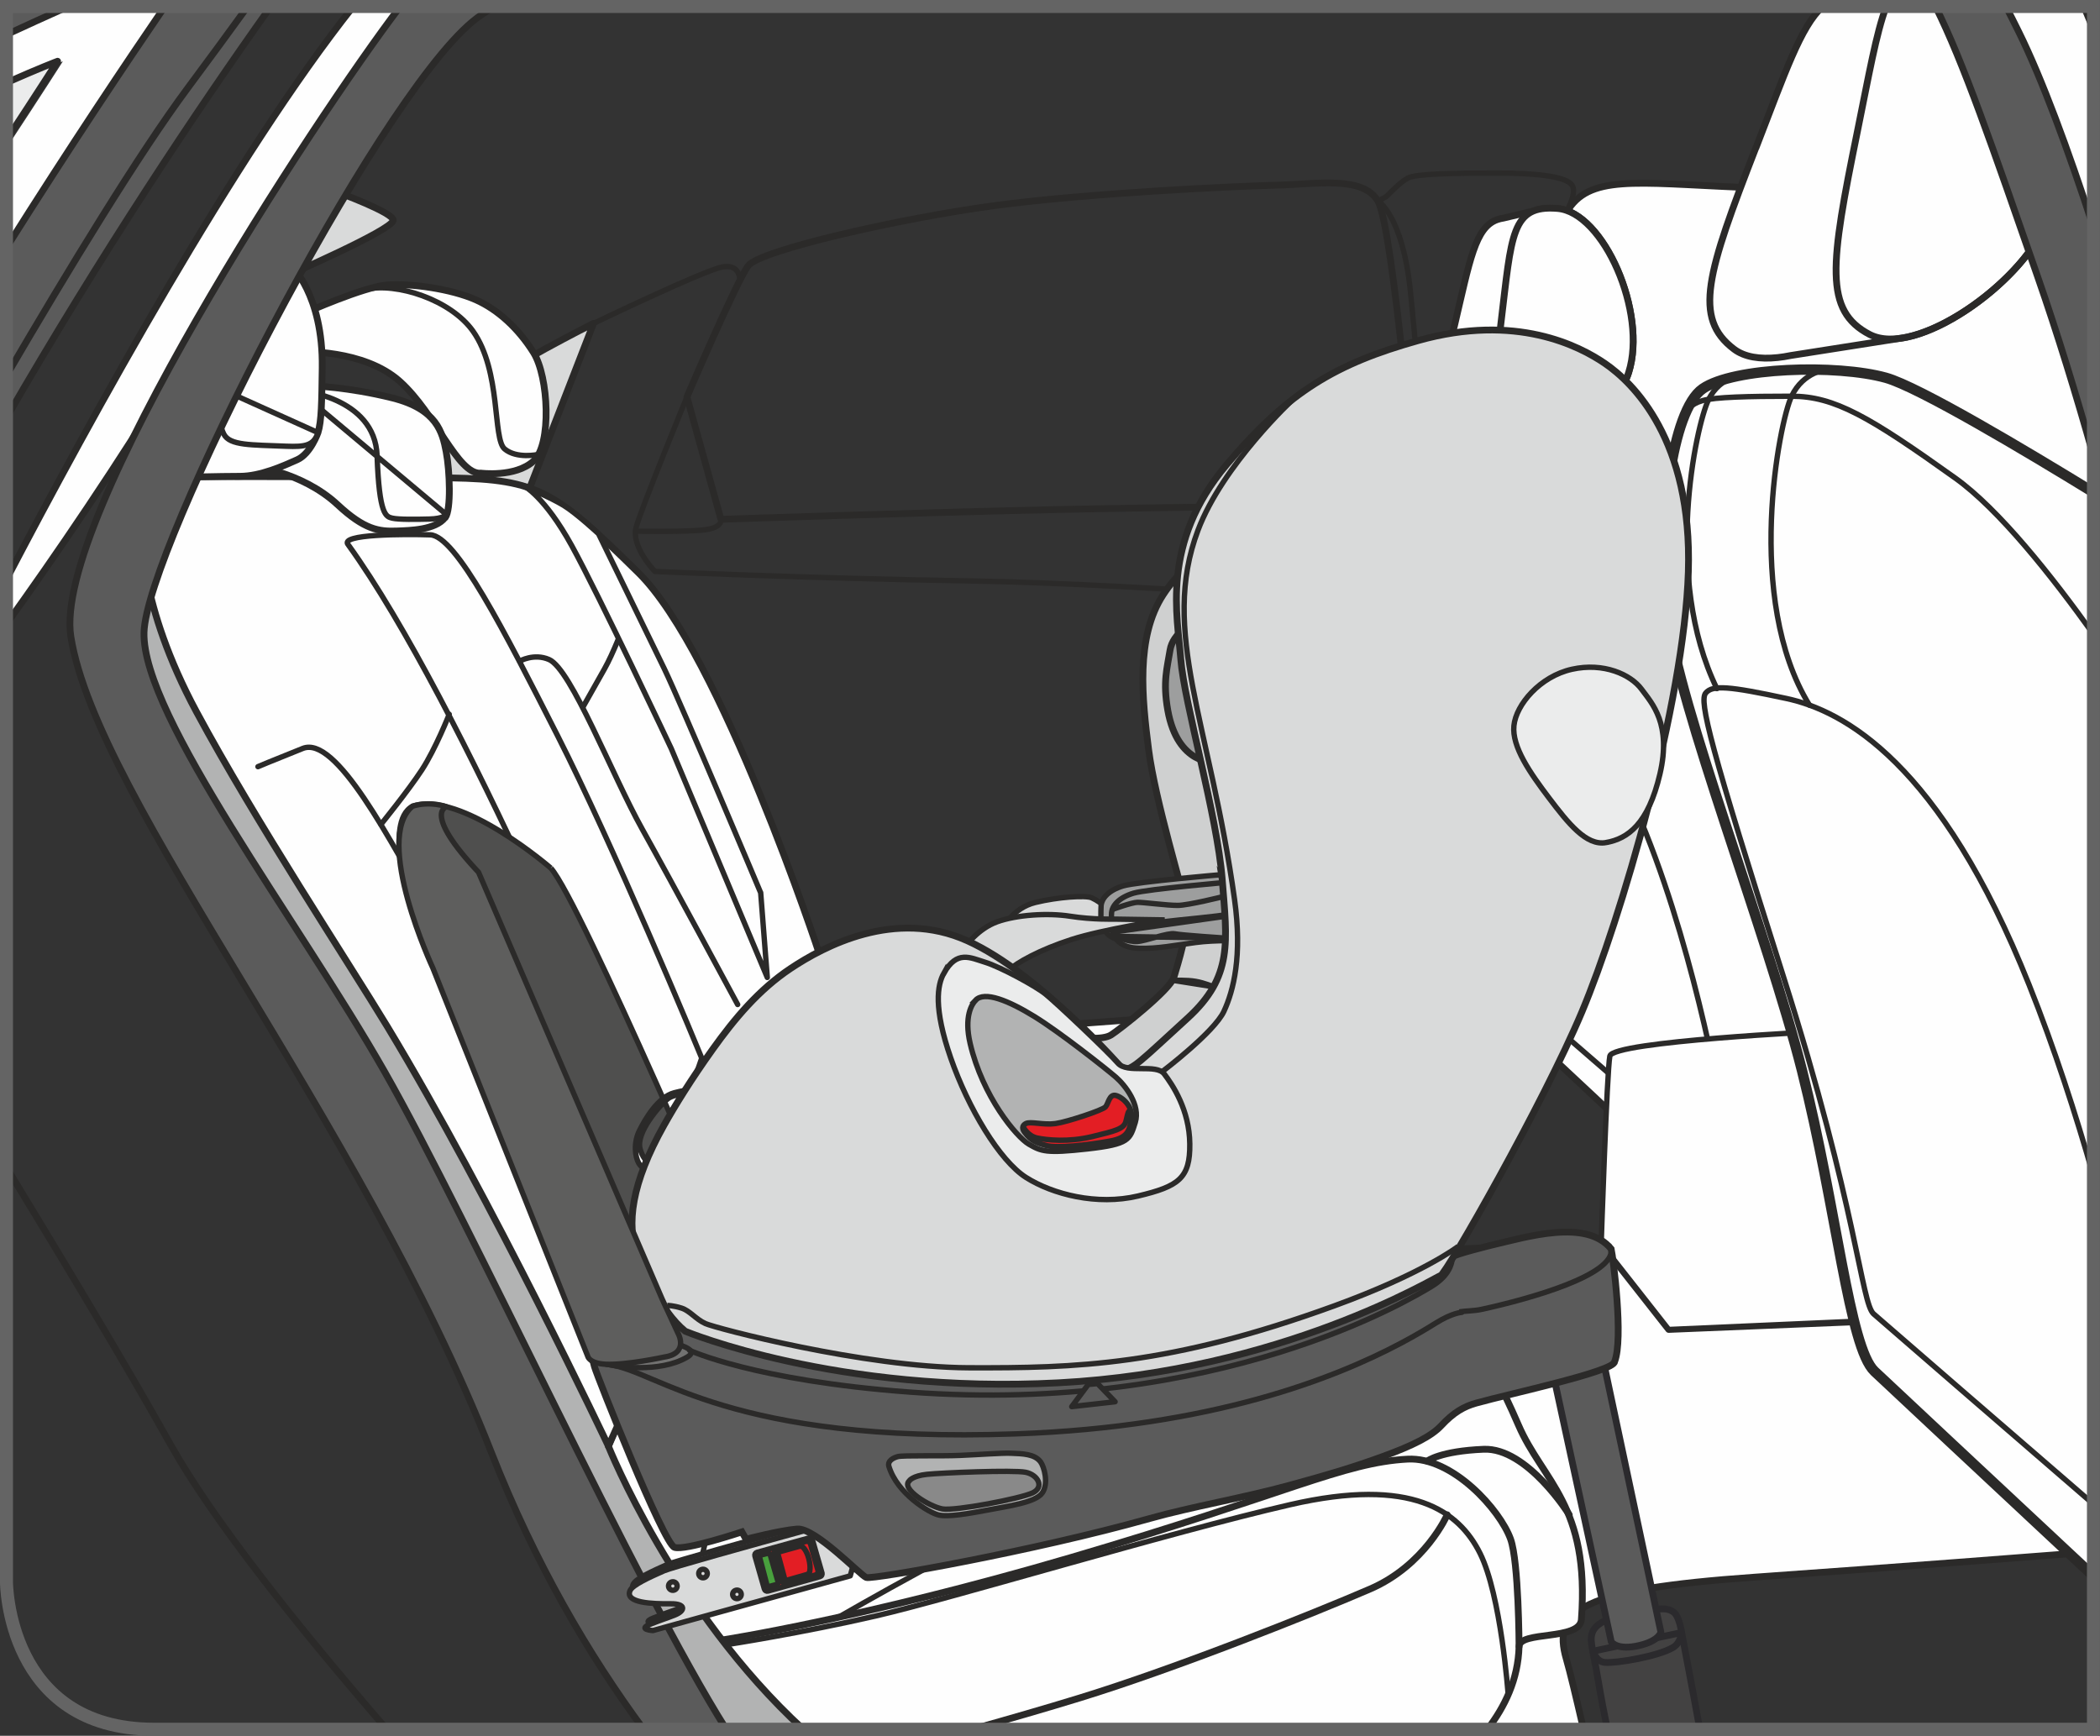 <?xml version="1.0" encoding="UTF-8"?>
<!DOCTYPE svg PUBLIC "-//W3C//DTD SVG 1.1//EN" "http://www.w3.org/Graphics/SVG/1.1/DTD/svg11.dtd">
<!-- Creator: CorelDRAW 2017 -->
<svg xmlns="http://www.w3.org/2000/svg" xml:space="preserve" width="29.723mm" height="24.572mm" version="1.1" style="shape-rendering:geometricPrecision; text-rendering:geometricPrecision; image-rendering:optimizeQuality; fill-rule:evenodd; clip-rule:evenodd"
viewBox="0 0 327.5 270.74"
 xmlns:xlink="http://www.w3.org/1999/xlink">
 <rect x="0" y="0" width="327.5" height="270.74" fill="#333333" stroke="none"/>
 <defs>
  <style type="text/css">
   <![CDATA[
    .str8 {stroke:#646464;stroke-width:2.03;stroke-miterlimit:4}
    .str5 {stroke:#2B2A29;stroke-width:1.06;stroke-miterlimit:4}
    .str3 {stroke:#2B2A29;stroke-width:0.84;stroke-miterlimit:4}
    .str6 {stroke:#2B2A29;stroke-width:1.06;stroke-linecap:round;stroke-miterlimit:4}
    .str7 {stroke:#2B2A29;stroke-width:0.84;stroke-linecap:round;stroke-miterlimit:4}
    .str2 {stroke:#2B2A29;stroke-width:1.62;stroke-linecap:round;stroke-linejoin:round;stroke-miterlimit:4}
    .str0 {stroke:#2B2A29;stroke-width:1.06;stroke-linecap:round;stroke-linejoin:round;stroke-miterlimit:4}
    .str4 {stroke:#2B2A2D;stroke-width:1.06;stroke-linecap:round;stroke-linejoin:round;stroke-miterlimit:4}
    .str1 {stroke:#2B2A29;stroke-width:0.84;stroke-linecap:round;stroke-linejoin:round;stroke-miterlimit:4}
    .fil1 {fill:none;fill-rule:nonzero}
    .fil0 {fill:#FEFEFE;fill-rule:nonzero}
    .fil5 {fill:#EBECEC;fill-rule:nonzero}
    .fil2 {fill:#D9DADA;fill-rule:nonzero}
    .fil12 {fill:#CFD0D0;fill-rule:nonzero}
    .fil3 {fill:#B2B3B3;fill-rule:nonzero}
    .fil13 {fill:#9D9E9E;fill-rule:nonzero}
    .fil11 {fill:#898989;fill-rule:nonzero}
    .fil10 {fill:#727271;fill-rule:nonzero}
    .fil16 {fill:#5E5E5D;fill-rule:nonzero}
    .fil4 {fill:#5B5B5B;fill-rule:nonzero}
    .fil6 {fill:#4F4F4E;fill-rule:nonzero}
    .fil7 {fill:#434242;fill-rule:nonzero}
    .fil8 {fill:#E31E24;fill-rule:nonzero}
    .fil14 {fill:#CCC3C0;fill-rule:nonzero}
    .fil15 {fill:#B37CB3;fill-rule:nonzero}
    .fil9 {fill:#48A03D;fill-rule:nonzero}
   ]]>
  </style>
 </defs>
 <g id="Слой_x0020_1">
  <path class="fil0" d="M317.7 31.16c0,0 -32.52,-1.47 -42.84,-1.82 -18.03,-0.61 -25.91,-2.27 -29.85,2.73 -3.06,3.88 -7.73,45.3 0.91,45.3 25.19,0 65.62,0.49 80.56,0.68l0 -18.61 -8.78 -28.28z"/>
  <path class="fil1 str0" d="M317.7 31.16c0,0 -32.52,-1.47 -42.84,-1.82 -18.03,-0.61 -25.91,-2.27 -29.85,2.73 -3.06,3.88 -7.73,45.3 0.91,45.3 25.19,0 65.62,0.49 80.56,0.68m0 -18.61l-8.78 -28.28"/>
  <path class="fil1 str0" d="M220.92 78.73c0,0 -3.63,-43.49 -6.06,-47.42 -2.43,-3.94 -9.55,-2.58 -15.76,-2.43 -6.21,0.15 -29.24,1.21 -43.94,3.18 -14.7,1.97 -36.67,6.97 -38.48,9.39 -1.82,2.43 -9.55,20.46 -9.55,20.46l5.3 19.09c0,0 31.06,-1.06 52.27,-1.52 21.21,-0.46 56.21,-0.76 56.21,-0.76"/>
  <path class="fil2" d="M82.18 77.21l10.39 -26.77c0,0 -14.25,7.16 -17.64,10.31 -3.39,3.15 -16.85,16.38 -16.85,16.38l24.09 0.08z"/>
  <path class="fil1 str0" d="M82.18 77.21l10.39 -26.77c0,0 -14.25,7.16 -17.64,10.31 -3.39,3.15 -16.85,16.38 -16.85,16.38l24.09 0.08"/>
  <path class="fil2" d="M61.32 34.38c0.23,-1.16 -8.89,-4.49 -8.89,-4.49l-7.95 13.23c0,0 16.53,-7.16 16.85,-8.74z"/>
  <path class="fil1 str0" d="M61.32 34.38c0.23,-1.16 -8.89,-4.49 -8.89,-4.49l-7.95 13.23c0,0 16.53,-7.16 16.85,-8.74"/>
  <path class="fil1 str1" d="M244.03 33.49c0,0 2.01,-3.25 1.15,-4.59 -0.86,-1.34 -5.26,-1.91 -11.75,-1.91 -6.5,0 -12.61,0.1 -13.85,0.77 -1.24,0.67 -2.87,2.39 -3.25,2.77 -0.38,0.38 -1.46,0.78 -1.46,0.78 0,0 3.85,2.18 5.09,14.13 1.24,11.94 3.73,43.38 3.73,43.38"/>
  <path class="fil1 str0" d="M226.42 104.89c0,0 6.81,30.65 7.66,46.4 0.85,15.75 -15.32,16.82 -18.94,16.82l-12.35 0"/>
  <path class="fil1 str1" d="M225.15 94.88c0,0 -47.03,-3.83 -73.43,-4.26 -26.39,-0.43 -49.59,-1.49 -49.59,-1.49 0,0 -3.76,-3.86 -2.92,-6.9 0.84,-3.04 7.92,-20.33 7.92,-20.33"/>
  <path class="fil1 str1" d="M112.44 81c0,0 0.33,1.24 -2.41,1.62 -2.74,0.38 -10.89,0.23 -10.89,0.23"/>
  <path class="fil1 str1" d="M115.38 43.85c0,0 0.2,-2.78 -2.78,-2.2 -2.97,0.58 -20.03,8.79 -20.03,8.79"/>
  <path class="fil0" d="M227.46 194.82c-9.85,0.38 -19.26,0.74 -19.26,0.74l-8.62 74.16 47.37 0c-1.15,-5 -2.12,-9.05 -2.68,-10.96 -2.24,-7.66 2.23,-10.85 29.37,-12.76 22.13,-1.56 45.11,-3.34 52.83,-3.94l0 -2.77 -35.27 -33.2 -30.96 1.27 -10.54 -13.41c0,0 -4.35,0.17 -10.23,0.39l-12.01 0.46z"/>
  <path class="fil1 str0" d="M227.46 194.82c-9.85,0.38 -19.26,0.74 -19.26,0.74l-8.62 74.16m47.37 0c-1.15,-5 -2.12,-9.05 -2.68,-10.96 -2.24,-7.66 2.23,-10.85 29.37,-12.76 22.13,-1.56 45.11,-3.34 52.83,-3.94m0 -2.77l-35.27 -33.2 -30.96 1.27 -10.54 -13.41c0,0 -4.35,0.17 -10.23,0.39l-12.01 0.46"/>
  <polygon class="fil3" points="135.04,269.72 122.34,261.64 30.71,93.72 17.31,93.72 71.57,204.82 101.91,262.92 109.83,269.72 "/>
  <polyline class="fil1 str0" points="135.04,269.72 122.34,261.64 30.71,93.72 17.31,93.72 71.57,204.82 101.91,262.92 109.83,269.72 "/>
  <path class="fil0" d="M1.01 13.28c5.59,-2.5 8.8,-3.72 8.8,-3.72 0,0 -3.2,5.02 -8.8,13.53l0 16.85c10.39,-16.55 19.68,-30.39 25.52,-38.92l-15.08 0c-3.58,1.6 -7.06,3.19 -10.43,4.76l0 7.5z"/>
  <path class="fil4" d="M1.01 38.62c10.06,-15.97 19.01,-29.3 24.69,-37.6l16.51 0c-11.52,16.16 -26.46,38.61 -41.2,64.13l0 -26.53zm9.6 -37.6c-3.29,1.47 -6.49,2.93 -9.6,4.37l0 -4.37 9.6 0z"/>
  <path class="fil1 str0" d="M1.01 38.62c10.06,-15.97 19.01,-29.3 24.69,-37.6m-15.08 0c-3.29,1.47 -6.49,2.93 -9.6,4.37m41.2 -4.37c-11.52,16.16 -26.46,38.61 -41.2,64.13"/>
  <path class="fil5" d="M1.01 21.82c5.09,-7.74 7.97,-12.27 7.97,-12.27 0,0 -2.9,1.1 -7.97,3.35l0 8.92z"/>
  <path class="fil1 str0" d="M1.01 21.82c5.09,-7.74 7.97,-12.27 7.97,-12.27 0,0 -2.9,1.1 -7.97,3.35"/>
  <path class="fil1 str0" d="M1.01 58.58c9.64,-16.49 20.68,-34.65 28.33,-44.93 3.48,-4.68 6.57,-8.9 9.28,-12.64"/>
  <path class="fil1 str0" d="M60.31 269.72c-13.81,-15.95 -27.07,-32.55 -33.75,-44.47 -7.37,-13.16 -16.74,-28.67 -25.55,-43.19"/>
  <path class="fil0" d="M226.81 50.87c2.42,-10.27 3.23,-15.4 6.69,-16.62l0 -0 0.01 0c0.3,-0.11 0.61,-0.18 0.94,-0.23l4.76 -1.13c0.45,-0.18 0.95,-0.3 1.52,-0.36l0.01 0 0 0c0.63,-0.07 1.34,-0.07 2.14,-0 7.22,0.58 14.05,16.29 11.12,25.56 -1.7,5.37 -9.36,12.35 -14.59,12.95l-0 0c-0.04,0 -0.07,0.01 -0.1,0.01l-7.86 0.86c-0.58,0.11 -1.13,0.18 -1.66,0.18l-0.03 0 0 -0c-0.87,0 -1.66,-0.16 -2.31,-0.53 -4.62,-2.57 -3.8,-7.3 -0.65,-20.69z"/>
  <path class="fil1 str0" d="M226.81 50.87c2.42,-10.27 3.23,-15.4 6.69,-16.62l0 -0 0.01 0c0.3,-0.11 0.61,-0.18 0.94,-0.23l4.76 -1.13c0.45,-0.18 0.95,-0.3 1.52,-0.36l0.01 0 0 0c0.63,-0.07 1.34,-0.07 2.14,-0 7.22,0.58 14.05,16.29 11.12,25.56 -1.7,5.37 -9.36,12.35 -14.59,12.95l-0 0c-0.04,0 -0.07,0.01 -0.1,0.01l-7.86 0.86c-0.58,0.11 -1.13,0.18 -1.66,0.18l-0.03 0 0 -0c-0.87,0 -1.66,-0.16 -2.31,-0.53 -4.62,-2.57 -3.8,-7.3 -0.65,-20.69"/>
  <path class="fil0" d="M254 58.08c-1.98,6.28 -12.1,14.73 -16.98,12.68 -4.88,-2.05 -4.58,-6.83 -2.93,-20.49 1.66,-13.66 1.56,-18.34 8.79,-17.76 7.22,0.58 14.05,16.29 11.12,25.56z"/>
  <path class="fil1 str0" d="M254 58.08c-1.98,6.28 -12.1,14.73 -16.98,12.68 -4.88,-2.05 -4.58,-6.83 -2.93,-20.49 1.66,-13.66 1.56,-18.34 8.79,-17.76 7.22,0.58 14.05,16.29 11.12,25.56"/>
  <path class="fil0" d="M273.84 23.06c4.55,-11.72 6.96,-18.92 10.4,-22.04l29.39 0c6.14,8.66 9.33,24.1 5.33,33.93 -3.11,7.64 -14.73,16.84 -22.77,17.84l-16.93 2.66c-0.69,0.14 -1.37,0.25 -2.03,0.32l-0.01 0 0 0c-2.75,0.29 -5.15,-0.07 -6.79,-1.31 -6.44,-4.87 -4.21,-11.83 3.4,-31.42z"/>
  <path class="fil1 str0" d="M273.84 23.06c4.55,-11.72 6.96,-18.92 10.4,-22.04m29.39 0c6.14,8.66 9.33,24.1 5.33,33.93 -3.11,7.64 -14.73,16.84 -22.77,17.84l-16.93 2.66c-0.69,0.14 -1.37,0.25 -2.03,0.32l-0.01 0 0 0c-2.75,0.29 -5.15,-0.07 -6.79,-1.31 -6.44,-4.87 -4.21,-11.83 3.4,-31.42"/>
  <path class="fil1 str0" d="M318.97 34.95c-3.78,9.31 -20.22,20.94 -27.39,17.22 -7.17,-3.72 -6.14,-10.96 -1.94,-31.54 1.83,-8.97 2.94,-15.38 4.52,-19.62m19.49 0c6.13,8.66 9.33,24.1 5.33,33.93"/>
  <path class="fil0" d="M287.31 186.16l-19.48 -98.1c0,0 -19.76,-12.51 -24.26,-13.76 -4.51,-1.25 -13.96,-0.96 -16.79,1.01 -2.83,1.97 -4.18,12.43 -3.2,20.79 0.98,8.37 9.1,29.03 12.3,41.71 3.2,12.67 4.31,25.34 6.64,27.56 2.34,2.22 33.96,31.74 33.96,31.74l10.83 -10.95z"/>
  <path class="fil1 str0" d="M287.31 186.16l-19.48 -98.1c0,0 -19.76,-12.51 -24.26,-13.76 -4.51,-1.25 -13.96,-0.96 -16.79,1.01 -2.83,1.97 -4.18,12.43 -3.2,20.79 0.98,8.37 9.1,29.03 12.3,41.71 3.2,12.67 4.31,25.34 6.64,27.56 2.34,2.22 33.96,31.74 33.96,31.74l10.83 -10.95"/>
  <path class="fil0" d="M269.06 107.51c0,0 -11.26,-18.39 -19.14,-24.01 -7.88,-5.62 -11.07,-7.5 -15,-7.5 -3.94,0 -7.02,0.07 -8.15,0.4 -1.13,0.32 -1.4,0.92 -1.4,0.92l43.69 30.2z"/>
  <path class="fil1 str1" d="M269.06 107.51c0,0 -11.26,-18.39 -19.14,-24.01 -7.88,-5.62 -11.07,-7.5 -15,-7.5 -3.94,0 -7.02,0.07 -8.15,0.4 -1.13,0.32 -1.4,0.92 -1.4,0.92l43.69 30.2"/>
  <path class="fil0" d="M268.7 174.1c0,0 -3.88,-23.77 -12.01,-44.15 -8.13,-20.39 -17.01,-25.14 -22.26,-26.26 -5.26,-1.13 -6.76,-1.25 -7.38,-0.5 -0.63,0.75 0.38,4.75 7.13,26.02 6.76,21.26 7.13,29.89 8.26,30.89 1.13,1 26.01,22.51 26.01,22.51l0.25 -8.51z"/>
  <path class="fil1 str1" d="M268.7 174.1c0,0 -3.88,-23.77 -12.01,-44.15 -8.13,-20.39 -17.01,-25.14 -22.26,-26.26 -5.26,-1.13 -6.76,-1.25 -7.38,-0.5 -0.63,0.75 0.38,4.75 7.13,26.02 6.76,21.26 7.13,29.89 8.26,30.89 1.13,1 26.01,22.51 26.01,22.51l0.25 -8.51"/>
  <path class="fil0" d="M238.19 73.55c0,0 -2.15,0.14 -3.26,2.45 -1.11,2.31 -4.37,18.57 1.64,28.32l1.62 -30.77z"/>
  <path class="fil1 str1" d="M238.19 73.55c0,0 -2.15,0.14 -3.26,2.45 -1.11,2.31 -4.37,18.57 1.64,28.32l1.62 -30.77"/>
  <path class="fil0" d="M230.68 74.05c0,0 -2.27,-0.02 -3.38,2.29 -1.11,2.31 -4.19,16.26 0.78,26.46l2.6 -28.74z"/>
  <path class="fil1 str1" d="M230.68 74.05c0,0 -2.27,-0.02 -3.38,2.29 -1.11,2.31 -4.19,16.26 0.78,26.46l2.6 -28.74"/>
  <path class="fil0" d="M290.66 206.03l-30.42 1.34 -10.53 -13.41c0,0 0.89,-26.93 1.35,-29.24 0.46,-2.31 33.29,-3.86 33.29,-3.86l6.32 45.16z"/>
  <path class="fil1 str1" d="M290.66 206.03l-30.42 1.34 -10.53 -13.41c0,0 0.89,-26.93 1.35,-29.24 0.46,-2.31 33.29,-3.86 33.29,-3.86l6.32 45.16"/>
  <path class="fil0" d="M326.48 76.79c-10.53,-6.46 -27.26,-16.45 -32.38,-17.87 -7.66,-2.13 -23.75,-1.63 -28.57,1.72 -4.82,3.35 -7.12,21.15 -5.44,35.38 1.68,14.24 15.49,49.41 20.94,70.97 5.44,21.57 7.33,43.13 11.3,46.9 2.17,2.05 19.15,17.93 34.15,31.94l0 -169.03z"/>
  <path class="fil1 str2" d="M326.48 76.79c-10.53,-6.46 -27.26,-16.45 -32.38,-17.87 -7.66,-2.13 -23.75,-1.63 -28.57,1.72 -4.82,3.35 -7.12,21.15 -5.44,35.38 1.68,14.24 15.49,49.41 20.94,70.97 5.44,21.57 7.33,43.13 11.3,46.9 2.17,2.05 19.15,17.93 34.15,31.94"/>
  <path class="fil1 str1" d="M326.48 98.93c-6.5,-9.1 -14.76,-19.51 -21.55,-24.36 -13.41,-9.58 -18.83,-12.77 -25.54,-12.77 -6.7,0 -11.93,0.13 -13.87,0.68 -1.93,0.55 -2.39,1.56 -2.39,1.56"/>
  <path class="fil1 str1" d="M326.48 183.45c-2.77,-9.7 -6.11,-19.99 -10.03,-29.82 -13.83,-34.69 -28.94,-42.78 -37.88,-44.69 -8.94,-1.92 -11.49,-2.13 -12.56,-0.85 -1.06,1.27 0.64,8.09 12.13,44.27 11.49,36.18 12.13,50.87 14.05,52.57 1.31,1.17 21.64,18.75 34.29,29.68"/>
  <path class="fil1 str1" d="M284.95 57.64c0,0 -3.67,0.24 -5.55,4.16 -1.89,3.93 -7.43,31.59 2.79,48.19"/>
  <path class="fil1 str1" d="M272.18 58.49c0,0 -3.85,-0.04 -5.75,3.89 -1.89,3.92 -7.14,27.66 1.32,45.02"/>
  <path class="fil0" d="M231.98 269.72c2.67,-3.48 4.78,-7.74 4.92,-12.9 0.07,-2.49 9.47,-0.88 9.72,-4.2 1.33,-17.89 -6.04,-21.56 -9.83,-30.38 -5.14,-11.94 -12.81,-24.1 -15.68,-27.61 -2.87,-3.51 -9.07,-4.82 -9.07,-4.82 0,0 1.92,-0.96 1.92,-4.79 0,-3.83 -13.41,-27.77 -13.41,-27.77l-68.32 5.11 -10.53 -2.55 -26.82 65.76c0,0 10.19,25.59 30.39,44.16l106.71 0z"/>
  <path class="fil1 str0" d="M231.98 269.72c2.67,-3.48 4.78,-7.74 4.92,-12.9 0.07,-2.49 9.47,-0.88 9.72,-4.2 1.33,-17.89 -6.04,-21.56 -9.83,-30.38 -5.14,-11.94 -12.81,-24.1 -15.68,-27.61 -2.87,-3.51 -9.07,-4.82 -9.07,-4.82 0,0 1.92,-0.96 1.92,-4.79 0,-3.83 -13.41,-27.77 -13.41,-27.77l-68.32 5.11 -10.53 -2.55 -26.82 65.76c0,0 10.19,25.59 30.39,44.16"/>
  <path class="fil1 str1" d="M235.2 264.29c0,0 -1.1,-15.44 -4.39,-22.02 -3.29,-6.58 -10.56,-11.96 -29.59,-7.58 -19.03,4.38 -52.9,14.65 -64.56,17.34 -11.65,2.69 -23.31,4.49 -23.31,4.49"/>
  <path class="fil1 str0" d="M236.9 256.82c0,0 -0.03,-13.2 -1.33,-16.78 -1.63,-4.51 -9.01,-12.83 -16.06,-12.45 -10,0.53 -18.68,5.4 -52.46,15.33 -32.24,9.47 -54.38,12.87 -54.38,12.87"/>
  <path class="fil1 str0" d="M244.73 236.27c0,0 -6.53,-10.5 -13.34,-10.22 -6.81,0.28 -8.8,1.84 -8.8,1.84"/>
  <path class="fil1 str1" d="M211.8 189.84c0,0 -3.96,-0.81 -10.77,2.03 -6.81,2.84 -67.11,28.51 -71.09,28.37 0,0 12.63,1.7 35.05,-5.67 22.42,-7.38 23.41,-6.53 24.97,-5.39 1.56,1.13 3.97,8.37 2.55,11.78 -1.42,3.4 -15.04,8.37 -26.68,13.05 -11.63,4.68 -35.09,18.25 -35.09,18.25"/>
  <path class="fil1 str1" d="M129.94 220.24c0,0 -5.54,-0.71 -8.37,0.85 -2.84,1.56 -6.81,4.54 -6.81,4.54"/>
  <path class="fil1 str1" d="M210.96 176.97c0,0 -2.84,-6.26 -7.8,-7.09 -3.94,-0.66 -10.6,1.35 -10.6,1.35"/>
  <path class="fil1 str1" d="M212.04 189.81l-7.8 -15.08c0,0 -4.49,-4.71 -14.35,-3.29 -9.86,1.43 -40.09,11.06 -47.65,14.13 -7.56,3.06 -15.56,6.68 -15.56,6.68"/>
  <path class="fil1 str1" d="M134.61 170.22c0,0 -5.37,8.02 -7.93,22.04 -2.6,5.43 -4.49,12.62 -4.68,19.64 -10.03,15.54 -11.83,28.21 -13.99,37.54"/>
  <path class="fil1 str1" d="M211.8 189.79c0,0 -2.17,-3.08 -7.21,-3.66 -4.27,-0.49 -20.77,3.58 -39.13,9.73 -18.36,6.16 -43.46,16.03 -43.46,16.03"/>
  <path class="fil1 str0" d="M225.7 236.27c0,0 -3.43,7.86 -12.04,11.58 -8.61,3.72 -30.14,12.34 -45.28,16.99 -5.2,1.6 -11.16,3.32 -16.74,4.88"/>
  <path class="fil0" d="M94.88 225.57c0,0 7.07,-15.83 7.94,-17.13 0.87,-1.31 10.43,-23.04 11.3,-27.61 0.87,-4.56 13.69,-31.95 13.69,-31.95 0,0 -15.43,-46.95 -28.26,-59.56 -12.83,-12.61 -15.44,-14.56 -29.34,-14.78 -13.91,-0.22 -41.51,-0.22 -41.51,-0.22l-6.52 8.7c0,0 -0.65,11.09 8.48,28.04 9.13,16.96 23.74,39.14 29.78,49.12 16.3,26.95 34.45,65.39 34.45,65.39z"/>
  <path class="fil1 str0" d="M94.88 225.57c0,0 7.07,-15.83 7.94,-17.13 0.87,-1.31 10.43,-23.04 11.3,-27.61 0.87,-4.56 13.69,-31.95 13.69,-31.95 0,0 -15.43,-46.95 -28.26,-59.56 -12.83,-12.61 -15.44,-14.56 -29.34,-14.78 -13.91,-0.22 -41.51,-0.22 -41.51,-0.22l-6.52 8.7c0,0 -0.65,11.09 8.48,28.04 9.13,16.96 23.74,39.14 29.78,49.12 16.3,26.95 34.45,65.39 34.45,65.39"/>
  <path class="fil1 str1" d="M100.68 212.96c0,0 1.42,-8.14 -2.2,-15.76 -3.62,-7.62 -22.86,-39.78 -30.35,-53.21 -7.49,-13.43 -15.75,-29.32 -20.92,-27.25 -5.17,2.06 -6.98,2.84 -6.98,2.84"/>
  <path class="fil1 str1" d="M106.36 200.95c0,0 -0.38,-8.4 -4.91,-20.02 -4.52,-11.62 -29.45,-71.42 -47.14,-95.96 -1.55,-1.68 8.91,-1.68 12.78,-1.55 4,0.13 11.49,14.85 19.89,31.38 8.4,16.53 21.31,47.27 23.77,53.47 2.45,6.2 3.1,13.69 3.1,13.69"/>
  <path class="fil1 str1" d="M70.06 111.41c0,0 -2.13,5.39 -4.26,8.66 -2.13,3.26 -6.39,8.51 -6.39,8.51"/>
  <path class="fil1 str1" d="M109.42 165.09c0,0 -2.11,6.22 -3.43,9.26 -1.32,3.04 -3.92,8.08 -3.92,8.08"/>
  <path class="fil1 str1" d="M115.04 156.68c0,0 -10.22,-19.01 -14.9,-27.39 -4.68,-8.37 -11.06,-24.93 -14.51,-26.42 -2.38,-1.03 -4.58,0.25 -4.58,0.25"/>
  <path class="fil1 str1" d="M97.24 97.65c0,0 -1.6,4.26 -2.98,6.7 -1.39,2.44 -3.3,5.85 -3.3,5.85"/>
  <path class="fil0" d="M118.62 139.23c0,0 -12.42,-29.54 -15.03,-34.94 -2.61,-5.4 -10.25,-21.04 -10.25,-21.04 0,0 -3.45,-3.21 -5.45,-4.43 -2,-1.21 -6.18,-3.03 -6.18,-3.03 0,0 3.22,1.63 7.46,9.33 4.24,7.7 15.52,31.65 15.52,31.65l14.97 35.69 -1.03 -13.24z"/>
  <path class="fil1 str1" d="M118.62 139.23c0,0 -12.42,-29.54 -15.03,-34.94 -2.61,-5.4 -10.25,-21.04 -10.25,-21.04 0,0 -3.45,-3.21 -5.45,-4.43 -2,-1.21 -6.18,-3.03 -6.18,-3.03 0,0 3.22,1.63 7.46,9.33 4.24,7.7 15.52,31.65 15.52,31.65l14.97 35.69 -1.03 -13.24"/>
  <path class="fil0" d="M74.94 73.79c0,0 5.42,0.72 8.27,-1.88 2.86,-2.6 2.35,-13.15 0,-16.91 -2.35,-3.76 -5.57,-6.72 -9,-8.24 -3.9,-1.73 -10.27,-2.6 -13.88,-2.31 -3.62,0.29 -12.72,4.34 -12.72,4.34l-0.72 6.07c0,0 9.83,-0.43 15.47,4.63 5.64,5.06 8.96,14.46 12.58,14.32z"/>
  <path class="fil1 str0" d="M74.94 73.79c0,0 5.42,0.72 8.27,-1.88 2.86,-2.6 2.35,-13.15 0,-16.91 -2.35,-3.76 -5.57,-6.72 -9,-8.24 -3.9,-1.73 -10.27,-2.6 -13.88,-2.31 -3.62,0.29 -12.72,4.34 -12.72,4.34l-0.72 6.07c0,0 9.83,-0.43 15.47,4.63 5.64,5.06 8.96,14.46 12.58,14.32"/>
  <path class="fil1 str1" d="M83.9 70.89c0,0 -3.33,0.72 -5.21,-0.87 -1.88,-1.59 -0.49,-12.09 -4.92,-18.36 -3.47,-4.92 -12,-7.67 -16.77,-6.51"/>
  <path class="fil0" d="M69.44 80.73c0.93,-1.22 0.72,-7.23 0.14,-10.27 -0.58,-3.04 -1.45,-6.65 -8.38,-8.39 -6.94,-1.73 -12.44,-1.88 -12.44,-1.88l-10.27 9.54 0.43 2.89c0,0 8.04,0.8 13.73,6.1 4.17,3.88 6.42,4.21 9.25,4.1 2.02,-0.08 6.02,-0.14 7.52,-2.11z"/>
  <path class="fil1 str0" d="M69.44 80.73c0.93,-1.22 0.72,-7.23 0.14,-10.27 -0.58,-3.04 -1.45,-6.65 -8.38,-8.39 -6.94,-1.73 -12.44,-1.88 -12.44,-1.88l-10.27 9.54 0.43 2.89c0,0 8.04,0.8 13.73,6.1 4.17,3.88 6.42,4.21 9.25,4.1 2.02,-0.08 6.02,-0.14 7.52,-2.11"/>
  <path class="fil0" d="M69.67 80.3c0,0 -0.61,0.61 -2.7,0.66 -2.09,0.05 -4.79,0.09 -5.79,-0.14 -0.99,-0.24 -2.04,-0.43 -2.37,-9.72 -0.33,-9.29 -12.33,-10.24 -12.33,-10.24l23.19 19.44z"/>
  <path class="fil1 str1" d="M69.67 80.3c0,0 -0.61,0.61 -2.7,0.66 -2.09,0.05 -4.79,0.09 -5.79,-0.14 -0.99,-0.24 -2.04,-0.43 -2.37,-9.72 -0.33,-9.29 -12.33,-10.24 -12.33,-10.24l23.19 19.44"/>
  <path class="fil0" d="M28.34 74.45c0,0 5.87,-0.16 9.08,-0.16 3.21,0 6.81,-1.64 8.92,-2.58 2.11,-0.94 3.25,-4.24 3.25,-4.24 0.56,-1.74 0.59,-4.79 0.66,-10.09 0.16,-11.51 -4.93,-16.05 -4.93,-16.05l-16.99 33.11z"/>
  <path class="fil1 str0" d="M28.34 74.45c0,0 5.87,-0.16 9.08,-0.16 3.21,0 6.81,-1.64 8.92,-2.58 2.11,-0.94 3.25,-4.24 3.25,-4.24 0.56,-1.74 0.59,-4.79 0.66,-10.09 0.16,-11.51 -4.93,-16.05 -4.93,-16.05l-16.99 33.11"/>
  <path class="fil0" d="M49.59 67.47c-0.65,2.04 -2.01,2.25 -4.97,2.13 -5.48,-0.23 -8.77,-0.08 -9.71,-1.88 -0.94,-1.8 -1.8,-7.67 -1.8,-7.67l16.47 7.42z"/>
  <path class="fil1 str1" d="M49.59 67.47c-0.65,2.04 -2.01,2.25 -4.97,2.13 -5.48,-0.23 -8.77,-0.08 -9.71,-1.88 -0.94,-1.8 -1.8,-7.67 -1.8,-7.67l16.47 7.42"/>
  <path class="fil0" d="M326.48 4.6c-0.5,-1.23 -1,-2.42 -1.49,-3.58l-23.06 0 14.81 22.8 9.74 35.33 0 -54.55zm-271.41 -3.58c-18.4,23.17 -40.87,64.1 -54.06,89.33l0 6.96c7.24,-10.06 17.26,-24.62 27.79,-41.89 13.77,-22.6 28.85,-43.3 37.21,-54.4l-10.94 0z"/>
  <path class="fil1 str0" d="M326.48 4.6c-0.5,-1.23 -1,-2.42 -1.49,-3.58m-269.91 0c-18.4,23.17 -40.87,64.1 -54.06,89.33m0 6.96c7.24,-10.06 17.26,-24.62 27.79,-41.89 13.77,-22.6 28.85,-43.3 37.21,-54.4m235.92 0l14.81 22.8 9.74 35.33"/>
  <path class="fil4" d="M62.42 1.01c-13.26,17.41 -54.27,79.94 -51.37,98.29 4.02,25.39 45.17,75.26 65.59,127.27 6.8,17.31 15.18,31.58 23.73,43.15l12.89 0c-13.87,-21.92 -40.08,-79.37 -53.27,-102.54 -13.38,-23.5 -37.86,-55.48 -37.53,-68.53 0.33,-13.06 35.9,-82.56 51.23,-95.29 0.96,-0.8 2.13,-1.58 3.47,-2.35l-14.76 0zm239.45 0c4.38,8.78 8.73,21.48 15.93,42.16 3.09,8.87 6,18.36 8.67,27.83l0 -35.64c-3.95,-12.08 -7.99,-23.04 -11.61,-30.37 -0.68,-1.38 -1.35,-2.71 -2.01,-3.99l-10.99 0z"/>
  <path class="fil1 str0" d="M62.42 1.01c-13.26,17.41 -54.27,79.94 -51.37,98.29 4.02,25.39 45.17,75.26 65.59,127.27 6.8,17.31 15.18,31.58 23.73,43.15m12.89 0c-13.87,-21.92 -40.08,-79.37 -53.27,-102.54 -13.38,-23.5 -37.86,-55.48 -37.53,-68.53 0.33,-13.06 35.9,-82.56 51.23,-95.29 0.96,-0.8 2.13,-1.58 3.47,-2.35m224.69 0c4.38,8.78 8.73,21.48 15.93,42.16 3.09,8.87 6,18.36 8.67,27.83m0 -35.64c-3.95,-12.08 -7.99,-23.04 -11.61,-30.37 -0.68,-1.38 -1.35,-2.71 -2.01,-3.99"/>
  <path class="fil6" d="M85.9 135.4c0,0 -14.01,-12.16 -21.55,-9.65 -4.7,2.48 -0.07,16.45 -0.07,16.45l25.9 65.05 2.15 4.82c0,0 0.09,0.32 1.75,0.33 1.9,0.02 5.62,0.14 10.56,-1.05 2.56,-0.72 1.17,-3.26 1.17,-3.26l-2.55 -5.51c0,0 0.64,-0.99 11.84,-1.93 1.13,-0.26 0.18,-2.13 0.18,-2.13 0,0 -24.78,-57.97 -29.37,-63.11z"/>
  <path class="fil1 str3" d="M85.9 135.4c0,0 -14.01,-12.16 -21.55,-9.65 -4.7,2.48 -0.07,16.45 -0.07,16.45l25.9 65.05 2.15 4.82c0,0 0.09,0.32 1.75,0.33 1.9,0.02 5.62,0.14 10.56,-1.05 2.56,-0.72 1.17,-3.26 1.17,-3.26l-2.55 -5.51c0,0 0.64,-0.99 11.84,-1.93 1.13,-0.26 0.18,-2.13 0.18,-2.13 0,0 -24.78,-57.97 -29.37,-63.11"/>
  <path class="fil7" d="M248.22 256.45c-0.24,-1.52 0.17,-2.53 1.49,-3.34 0.91,-0.55 2.79,-1.09 4.44,-1.43 1.49,-0.31 3.37,-0.67 4.91,-0.73 0.65,-0.03 1.44,0.07 2.01,0.56 0.62,0.54 0.96,1.9 1.1,2.65l1.8 9.5 1.12 6.03 0 0.02 -14.4 0c-0.26,-1.18 -0.49,-2.37 -0.72,-3.54 -0.51,-2.6 -0.9,-5.32 -1.45,-7.9 -0.14,-0.65 -0.2,-1.12 -0.31,-1.83z"/>
  <path class="fil1 str4" d="M248.22 256.45c-0.24,-1.52 0.17,-2.53 1.49,-3.34 0.91,-0.55 2.79,-1.09 4.44,-1.43 1.49,-0.31 3.37,-0.67 4.91,-0.73 0.65,-0.03 1.44,0.07 2.01,0.56 0.62,0.54 0.96,1.9 1.1,2.65l1.8 9.5 1.12 6.03 0 0.02m-14.4 0c-0.26,-1.18 -0.49,-2.37 -0.72,-3.54 -0.51,-2.6 -0.9,-5.32 -1.45,-7.9 -0.14,-0.65 -0.2,-1.12 -0.31,-1.83"/>
  <path class="fil7" d="M248.45 257.54c0,0 0.45,1.65 1.85,1.76 1.81,0.14 8.26,-0.93 10.64,-2.35 1.21,-0.73 1.31,-2.31 1.31,-2.31l-13.79 2.9z"/>
  <path class="fil1 str4" d="M248.45 257.54c0,0 0.45,1.65 1.85,1.76 1.81,0.14 8.26,-0.93 10.64,-2.35 1.21,-0.73 1.31,-2.31 1.31,-2.31l-13.79 2.9"/>
  <path class="fil4" d="M249.72 210.76l9.3 43.81c0,0 -0.22,1.33 -3.29,2.07 -3.58,0.87 -4.45,-0.56 -4.45,-0.56l-9.45 -43.57 7.89 -1.75z"/>
  <path class="fil1 str4" d="M249.72 210.76l9.3 43.81c0,0 -0.22,1.33 -3.29,2.07 -3.58,0.87 -4.45,-0.56 -4.45,-0.56l-9.45 -43.57 7.89 -1.75"/>
  <g id="_1577510496">
   <path class="fil4" d="M115.1 229.62c0.37,-0.82 2.85,-1.92 4.81,-2.79 1.96,-0.88 42,-11.73 42,-11.73l0.26 0.81 0.77 -0.19 -0.22 -0.87 16.74 -4.43 1.59 5.66 -2.9 1.06 -25.37 6.83 -5.93 1.82 -0.49 1.54 -28.03 7.99c0,0 -2.22,-0.15 -0.44,-0.87 1.79,-0.72 2.31,-0.84 3.55,-1.33 1.54,-0.61 1.62,-1.63 -0.57,-1.61 -2.5,0.03 -6.58,-0.09 -5.77,-1.88z"/>
   <path class="fil1 str1" d="M115.1 229.62c0.37,-0.82 2.85,-1.92 4.81,-2.79 1.96,-0.88 42,-11.73 42,-11.73l0.26 0.81 0.77 -0.19 -0.22 -0.87 16.74 -4.43 1.59 5.66 -2.9 1.06 -25.37 6.83 -5.93 1.82 -0.49 1.54 -28.03 7.99c0,0 -2.22,-0.15 -0.44,-0.87 1.79,-0.72 2.31,-0.84 3.55,-1.33 1.54,-0.61 1.62,-1.63 -0.57,-1.61 -2.5,0.03 -6.58,-0.09 -5.77,-1.88z"/>
   <polygon class="fil4" points="126.3,238.61 136.34,224.35 139.35,231.01 136.2,235.93 "/>
   <polygon class="fil1 str1" points="126.3,238.61 136.34,224.35 139.35,231.01 136.2,235.93 "/>
   <path class="fil4" d="M169.43 226.02l-9.76 2.62 0.3 1.16c0.08,0.28 -0.09,0.57 -0.38,0.64l-0.86 0.23c-0.28,0.07 -0.58,-0.1 -0.65,-0.38l-0.3 -1.15 -2.23 0.59 0.3 1.14c0.07,0.28 -0.1,0.57 -0.38,0.64l-0.87 0.23c-0.28,0.07 -0.57,-0.1 -0.65,-0.38l-0.3 -1.13 -2.57 0.69 0.21 0.81 -0.92 0.24 -0.22 -0.81c0,0 -43.95,11.91 -46.12,12.88 -2.15,0.96 -4.87,2.17 -5.28,3.07 -0.88,1.96 3.59,2.09 6.34,2.06 2.4,-0.03 2.32,1.1 0.63,1.77 -1.35,0.53 -1.93,0.66 -3.89,1.46 -1.96,0.79 0.48,0.96 0.48,0.96l30.78 -8.53 0.53 -1.93 6.51 -2 27.86 -7.5 3.19 -1.16 -1.75 -6.22z"/>
   <path class="fil1 str1" d="M169.43 226.02l-9.76 2.62 0.3 1.16c0.08,0.28 -0.09,0.57 -0.38,0.64l-0.86 0.23c-0.28,0.07 -0.58,-0.1 -0.65,-0.38l-0.3 -1.15 -2.23 0.59 0.3 1.14c0.07,0.28 -0.1,0.57 -0.38,0.64l-0.87 0.23c-0.28,0.07 -0.57,-0.1 -0.65,-0.38l-0.3 -1.13 -2.57 0.69 0.21 0.81 -0.92 0.24 -0.22 -0.81c0,0 -43.95,11.91 -46.12,12.88 -2.15,0.96 -4.87,2.17 -5.28,3.07 -0.88,1.96 3.59,2.09 6.34,2.06 2.4,-0.03 2.32,1.1 0.63,1.77 -1.35,0.53 -1.93,0.66 -3.89,1.46 -1.96,0.79 0.48,0.96 0.48,0.96l30.78 -8.53 0.53 -1.93 6.51 -2 27.86 -7.5 3.19 -1.16 -1.75 -6.22z"/>
   <path class="fil2" d="M168.95 227l-9.76 2.61 0.31 1.16c0.07,0.28 -0.1,0.57 -0.38,0.65l-0.87 0.22c-0.28,0.07 -0.57,-0.1 -0.65,-0.38l-0.3 -1.15 -2.23 0.6 0.3 1.13c0.07,0.28 -0.09,0.58 -0.38,0.65l-0.87 0.23c-0.28,0.07 -0.57,-0.09 -0.65,-0.38l-0.3 -1.13 -2.57 0.69 0.21 0.81 -0.92 0.24 -0.22 -0.81c0,0 -43.96,11.91 -46.12,12.87 -2.16,0.96 -4.88,2.17 -5.29,3.08 -0.88,1.96 3.58,2.09 6.34,2.06 2.4,-0.03 2.32,1.1 0.63,1.76 -1.35,0.54 -1.93,0.67 -3.89,1.46 -1.96,0.79 0.48,0.96 0.48,0.96l30.78 -8.54 0.53 -1.93 6.51 -2 27.86 -7.5 3.19 -1.16 -1.75 -6.22z"/>
   <path class="fil1 str1" d="M168.95 227l-9.76 2.61 0.31 1.16c0.07,0.28 -0.1,0.57 -0.38,0.65l-0.87 0.22c-0.28,0.07 -0.57,-0.1 -0.65,-0.38l-0.3 -1.15 -2.23 0.6 0.3 1.13c0.07,0.28 -0.09,0.58 -0.38,0.65l-0.87 0.23c-0.28,0.07 -0.57,-0.09 -0.65,-0.38l-0.3 -1.13 -2.57 0.69 0.21 0.81 -0.92 0.24 -0.22 -0.81c0,0 -43.96,11.91 -46.12,12.87 -2.16,0.96 -4.88,2.17 -5.29,3.08 -0.88,1.96 3.58,2.09 6.34,2.06 2.4,-0.03 2.32,1.1 0.63,1.76 -1.35,0.54 -1.93,0.67 -3.89,1.46 -1.96,0.79 0.48,0.96 0.48,0.96l30.78 -8.54 0.53 -1.93 6.51 -2 27.86 -7.5 3.19 -1.16 -1.75 -6.22z"/>
   <path class="fil1 str1" d="M104.28 247.55c-0.09,-0.36 0.13,-0.72 0.49,-0.81 0.36,-0.09 0.72,0.12 0.81,0.48 0.09,0.36 -0.12,0.72 -0.49,0.81 -0.36,0.09 -0.72,-0.13 -0.81,-0.49z"/>
   <path class="fil1 str1" d="M108.99 245.6c-0.09,-0.36 0.12,-0.72 0.48,-0.81 0.36,-0.09 0.72,0.12 0.81,0.48 0.09,0.36 -0.13,0.72 -0.48,0.81 -0.36,0.09 -0.72,-0.13 -0.81,-0.49z"/>
   <path class="fil1 str1" d="M114.28 248.85c-0.09,-0.36 0.12,-0.72 0.49,-0.81 0.35,-0.09 0.72,0.12 0.81,0.48 0.09,0.36 -0.13,0.72 -0.49,0.81 -0.36,0.09 -0.72,-0.13 -0.81,-0.49z"/>
   <path class="fil1 str1" d="M131.32 239.9c-0.09,-0.36 0.13,-0.72 0.49,-0.81 0.36,-0.09 0.72,0.12 0.81,0.48 0.09,0.36 -0.13,0.72 -0.48,0.81 -0.36,0.09 -0.72,-0.13 -0.81,-0.49z"/>
   <path class="fil1 str1" d="M140.53 240.02c-0.09,-0.36 0.13,-0.72 0.48,-0.81 0.36,-0.09 0.72,0.12 0.81,0.48 0.09,0.36 -0.13,0.72 -0.49,0.81 -0.35,0.09 -0.72,-0.13 -0.81,-0.49z"/>
   <path class="fil1 str1" d="M149.11 234.96c-0.09,-0.36 0.12,-0.72 0.49,-0.81 0.35,-0.09 0.72,0.12 0.81,0.48 0.09,0.36 -0.13,0.72 -0.48,0.81 -0.36,0.09 -0.72,-0.13 -0.81,-0.49z"/>
   <path class="fil1 str1" d="M159.69 234.78c-0.09,-0.36 0.12,-0.72 0.48,-0.81 0.36,-0.09 0.72,0.12 0.81,0.48 0.09,0.36 -0.13,0.72 -0.49,0.81 -0.36,0.09 -0.72,-0.12 -0.81,-0.48z"/>
   <path class="fil8" d="M128.19 245.37c0.07,0.24 -0.07,0.49 -0.31,0.55l-8.11 2.25c-0.24,0.07 -0.49,-0.07 -0.56,-0.31l-1.48 -5.17c-0.07,-0.24 0.07,-0.49 0.31,-0.56l8.11 -2.24c0.24,-0.07 0.49,0.07 0.56,0.32l1.49 5.17z"/>
   <path class="fil1 str1" d="M128.19 245.37c0.07,0.24 -0.07,0.49 -0.31,0.55l-8.11 2.25c-0.24,0.07 -0.49,-0.07 -0.56,-0.31l-1.48 -5.17c-0.07,-0.24 0.07,-0.49 0.31,-0.56l8.11 -2.24c0.24,-0.07 0.49,0.07 0.56,0.32l1.49 5.17z"/>
   <path class="fil9" d="M121.35 246.76c0.05,0.16 -0.05,0.32 -0.21,0.37l-1.17 0.32c-0.16,0.04 -0.33,-0.05 -0.36,-0.21l-1.14 -4.32c-0.04,-0.16 0.05,-0.33 0.21,-0.37l1.06 -0.27c0.16,-0.04 0.33,0.06 0.37,0.21l1.24 4.27z"/>
   <path class="fil1 str1" d="M121.35 246.76c0.05,0.16 -0.05,0.32 -0.21,0.37l-1.17 0.32c-0.16,0.04 -0.33,-0.05 -0.36,-0.21l-1.14 -4.32c-0.04,-0.16 0.05,-0.33 0.21,-0.37l1.06 -0.27c0.16,-0.04 0.33,0.06 0.37,0.21l1.24 4.27z"/>
   <path class="fil1 str1" d="M127.56 244.93c0.09,0.32 -0.1,0.65 -0.42,0.74l-4.54 1.27c-0.32,0.09 -0.65,-0.1 -0.74,-0.42l-1.15 -4.08c-0.09,-0.32 0.1,-0.65 0.42,-0.74l4.54 -1.27c0.32,-0.09 0.65,0.1 0.74,0.42l1.15 4.08z"/>
   <path class="fil1 str1" d="M122.74 246.47c-0.16,0.05 -0.32,-0.05 -0.37,-0.21l-1.04 -3.84c-0.05,-0.16 0.05,-0.33 0.21,-0.37l3.11 -0.86c0.16,-0.05 0.4,0 0.53,0.1 0,0 0.61,0.47 0.96,1.85 0.35,1.38 0.11,2.07 0.11,2.07 -0.06,0.16 -0.23,0.32 -0.39,0.37l-3.11 0.89z"/>
   <path class="fil4" d="M104.72 195.66c-5.65,2.9 -8.98,7.04 -10.51,9.46 -1.99,3.14 -2.11,3.98 -1.5,8.05 0.24,1.61 10.79,27.65 12.48,28.18 1.69,0.53 10.51,-2.41 10.51,-2.41l0.65 1.15c0,0 5.13,-1.36 7.96,-1.6 2.83,-0.23 9.85,7.21 10.79,7.56 0.94,0.35 28.66,-5.03 46.55,-10.08 27.26,-6.38 36.47,-8.37 43.12,-13.61 2.16,-2.34 7.13,-3.71 8.84,-4.59 1.49,-0.77 7.38,-1.4 8.57,-2.03 2.25,-1.19 10.06,-1.83 9.99,-3.71 -0.06,-1.62 -0.67,-16.83 -0.8,-17.85 -0.05,-0.39 -4.06,-1.95 -6.45,-1.68 -1.2,0.13 -2.01,-0.75 -18.03,3.18 -1.56,0.38 0.64,-7.25 -0.72,-8.57 -3.84,-3.71 -10.86,-5.78 -10.86,-5.78 -47.01,-1.28 -94.95,6.3 -110.59,14.32z"/>
   <path class="fil10 str3" d="M92.42 210.76c0,0 0.2,1.78 2.67,2.11l0.7 0.13c0,0 6.96,1.29 11.39,-1.33 3.26,-1.94 -7.44,-2.66 -8.36,-5.13 -1.11,-3 0.7,-9.29 23.17,-14.94l0.62 -1.89 0 0c-7.72,1.86 -13.88,3.89 -17.9,5.95 -5.65,2.9 -8.98,7.04 -10.51,9.46 -1.52,2.4 -1.95,3.46 -1.79,5.64z"/>
   <path class="fil1 str1" d="M211.02 182.41c0,0 8.22,2.12 12.46,7.02 3.11,3.59 5.04,8.08 -0.32,11.28 -3.16,1.89 -32.95,20 -81.33,16.42 -24.17,-1.79 -34.28,-6.51 -34.28,-6.51"/>
   <path class="fil3" d="M138.63 228.74c-0.27,-0.89 0.71,-1.37 1.41,-1.55 0.85,-0.21 6.69,-0.05 9.64,-0.18 2.95,-0.12 6.58,-0.4 7.96,-0.34 1.82,0.07 3.72,0.1 4.64,1.35 0.54,0.73 1.3,3.32 0.27,4.83 -1.03,1.51 -5.39,2.07 -8.44,2.66 -3.04,0.58 -6.23,1.13 -7.7,0.8 -1.47,-0.32 -6.48,-3.32 -7.78,-7.58z"/>
   <path class="fil1 str1" d="M138.63 228.74c-0.27,-0.89 0.71,-1.37 1.41,-1.55 0.85,-0.21 6.69,-0.05 9.64,-0.18 2.95,-0.12 6.58,-0.4 7.96,-0.34 1.82,0.07 3.72,0.1 4.64,1.35 0.54,0.73 1.3,3.32 0.27,4.83 -1.03,1.51 -5.39,2.07 -8.44,2.66 -3.04,0.58 -6.23,1.13 -7.7,0.8 -1.47,-0.32 -6.48,-3.32 -7.78,-7.58z"/>
   <path class="fil11" d="M141.8 230.97c0,0 0.5,-0.77 2.75,-1.01 2.25,-0.24 13.5,-0.7 15.4,-0.32 1.9,0.38 2.99,2.32 1.07,3.22 -1.92,0.9 -12.04,2.84 -14.04,2.5 -1.99,-0.35 -6.56,-3.13 -5.17,-4.38z"/>
   <path class="fil1 str1" d="M141.8 230.97c0,0 0.5,-0.77 2.75,-1.01 2.25,-0.24 13.5,-0.7 15.4,-0.32 1.9,0.38 2.99,2.32 1.07,3.22 -1.92,0.9 -12.04,2.84 -14.04,2.5 -1.99,-0.35 -6.56,-3.13 -5.17,-4.38z"/>
   <polygon class="fil4" points="167.14,219.4 169.71,215.94 171.17,215.81 173.9,218.64 "/>
   <polygon class="fil1 str1" points="167.14,219.4 169.71,215.94 171.17,215.81 173.9,218.64 "/>
   <path class="fil1 str1" d="M92.57 210.87c0,0 0.05,1.67 2.53,2 7.53,1.01 18.64,12.35 63.31,10.78 30.65,-1.07 49.77,-8.69 60,-14.11 2.25,-1.19 4.06,-2.27 5.48,-3.16 2.63,-1.64 4.07,-1.68 4.07,-1.68"/>
   <path class="fil1 str5" d="M104.72 195.66c-5.65,2.9 -8.98,7.04 -10.51,9.46 -1.99,3.14 -2.28,5.28 -1.5,8.05 0.44,1.56 10.79,27.65 12.48,28.18 1.69,0.53 10.51,-2.41 10.51,-2.41l0.65 1.15c0,0 5.13,-1.36 7.96,-1.6 2.83,-0.23 9.85,7.21 10.79,7.56 0.94,0.35 26.28,-4.15 44.16,-9.19 6.76,-1.9 14.49,-3.18 21.91,-5.21 6.2,-1.7 9.87,-2.79 14.58,-4.51 4.57,-1.67 7.5,-3.14 9.01,-4.77 1.94,-2.09 3.59,-3.01 5.48,-3.53 5.39,-1.5 21.5,-4.93 21.56,-6.45 1.41,-3.54 -0.22,-16.19 -0.53,-17.58 -3.87,-4.77 -13.21,-1.86 -18.65,-0.6 0,0 -6.01,1.48 -5.96,1.79 -0.94,-1.83 1.43,-7 -0.51,-8.88 -3.84,-3.71 -10.86,-5.78 -10.86,-5.78 -47.01,-1.28 -94.95,6.3 -110.59,14.32z"/>
   <path class="fil1 str3" d="M227.6 204.62c0.9,-0.16 2.19,-0.12 3.45,-0.39 7.75,-1.69 20.77,-5.39 20.23,-9.42"/>
   <path class="fil0" d="M101.23 182.49c0,0 -0.99,0 -1.6,-1.03 -0.61,-1.03 -0.86,-3.22 0.1,-5.13 0.95,-1.91 2.92,-5.22 5.4,-5.88 2.48,-0.66 3.4,-0.44 3.4,-0.44l-0.05 0.54c0,0 -3.08,-0.11 -4.3,0.81 -1.21,0.92 -5.09,5.33 -4.35,7.86 0.74,2.52 2.04,2.18 2.04,2.18l-0.64 1.1z"/>
   <path class="fil1 str3" d="M101.23 182.49c0,0 -0.99,0 -1.6,-1.03 -0.61,-1.03 -0.86,-3.22 0.1,-5.13 0.95,-1.91 2.92,-5.22 5.4,-5.88 2.48,-0.66 3.4,-0.44 3.4,-0.44l-0.05 0.54c0,0 -3.08,-0.11 -4.3,0.81 -1.21,0.92 -5.09,5.33 -4.35,7.86 0.74,2.52 2.04,2.18 2.04,2.18l-0.64 1.1z"/>
   <path class="fil12" d="M168.48 161.8c0,0 3.42,0.49 4.79,-0.37 1.37,-0.86 9.22,-7.04 9.8,-9 0.58,-1.95 2.48,-7.95 2,-10.52 -0.48,-2.57 -4.93,-17.06 -5.94,-24.98 -1.01,-7.92 -2.06,-17.53 2.27,-24.17 4.33,-6.64 10.32,-8.13 10.32,-8.13l14.59 77.11 -34.73 10.22 -3.1 -10.16z"/>
   <path class="fil1 str5" d="M168.48 161.8c0,0 3.42,0.49 4.79,-0.37 1.37,-0.86 9.22,-7.04 9.8,-9 0.58,-1.95 2.48,-7.95 2,-10.52 -0.48,-2.57 -4.93,-17.06 -5.94,-24.98 -1.01,-7.92 -2.06,-17.53 2.27,-24.17 4.33,-6.64 10.32,-8.13 10.32,-8.13l14.59 77.11 -34.73 10.22 -3.1 -10.16z"/>
   <path class="fil13" d="M189.49 118.89c0,0 -5.82,0.54 -7.37,-8.1 -0.8,-4.47 -0.08,-6.66 0.35,-9.38 0.43,-2.72 3.56,-4.24 3.56,-4.24l3.47 21.72z"/>
   <path class="fil1 str5" d="M189.49 118.89c0,0 -5.82,0.54 -7.37,-8.1 -0.8,-4.47 -0.08,-6.66 0.35,-9.38 0.43,-2.72 3.56,-4.24 3.56,-4.24l3.47 21.72z"/>
   <path class="fil2" d="M156.46 144.72c0,0 1.44,-3.08 5.01,-3.96 3.56,-0.87 7.86,-1.14 8.78,-0.73 0.91,0.42 1.57,0.97 1.57,0.97l-0.02 2.93 -15.33 0.79z"/>
   <path class="fil1 str3" d="M156.46 144.72c0,0 1.44,-3.08 5.01,-3.96 3.56,-0.87 7.86,-1.14 8.78,-0.73 0.91,0.42 1.57,0.97 1.57,0.97l-0.02 2.93 -15.33 0.79z"/>
   <path class="fil13" d="M190.41 136.43c0,0 -13.06,1.1 -15.26,1.75 -2.2,0.66 -3.44,1.92 -3.44,3.28 0,1.37 -0.65,5.17 4.29,5.32 2.9,0.09 5.55,-0.47 8.8,-0.9 3.26,-0.44 7.12,-0.24 7.12,-0.24l-1.52 -9.22z"/>
   <path class="fil1 str3" d="M190.41 136.43c0,0 -13.06,1.1 -15.26,1.75 -2.2,0.66 -3.44,1.92 -3.44,3.28 0,1.37 -0.65,5.17 4.29,5.32 2.9,0.09 5.55,-0.47 8.8,-0.9 3.26,-0.44 7.12,-0.24 7.12,-0.24l-1.52 -9.22z"/>
   <path class="fil13" d="M192.04 137.56c0,0 -13.06,1.1 -15.26,1.75 -2.2,0.66 -3.44,1.92 -3.44,3.28 0,1.36 -0.65,5.17 4.29,5.32 2.9,0.09 5.55,-0.47 8.8,-0.9 3.26,-0.44 7.12,-0.24 7.12,-0.24l-1.52 -9.22z"/>
   <path class="fil1 str3" d="M192.04 137.56c0,0 -13.06,1.1 -15.26,1.75 -2.2,0.66 -3.44,1.92 -3.44,3.28 0,1.36 -0.65,5.17 4.29,5.32 2.9,0.09 5.55,-0.47 8.8,-0.9 3.26,-0.44 7.12,-0.24 7.12,-0.24l-1.52 -9.22z"/>
   <path class="fil14 str6" d="M174.17 145.18c0,0 5.02,-1.12 9.71,-1.57 4.69,-0.46 6.97,-0.77 6.97,-0.77l-16.68 2.35z"/>
   <path class="fil1 str7" d="M173.57 141.82c0,0 2.95,-1.07 3.81,-1.08 0.86,-0.02 4.65,0.49 6.3,0.48 1.65,-0.01 7.03,-1.36 7.03,-1.36"/>
   <path class="fil15 str3" d="M173.83 146.06c0,0 2.17,0.86 3.51,0.79 1.35,-0.07 4.79,-1.41 5.86,-1.2 1.06,0.22 7.79,0.66 7.79,0.66l-17.15 -0.25z"/>
   <path class="fil2" d="M150.62 147.57c0,0 1.89,-2.72 4.9,-3.8 3.01,-1.08 7.86,-1.41 11.36,-0.86 3.5,0.55 6.88,0.45 6.88,0.45l7.87 0.12c0,0 -9.6,1.47 -14.53,3.06 -4.91,1.59 -8.48,3.56 -9.84,4.83 -1.37,1.27 -2.01,2.06 -2.01,2.06l-4.63 -5.87z"/>
   <path class="fil1 str3" d="M150.62 147.57c0,0 1.89,-2.72 4.9,-3.8 3.01,-1.08 7.86,-1.41 11.36,-0.86 3.5,0.55 6.88,0.45 6.88,0.45l7.87 0.12c0,0 -9.6,1.47 -14.53,3.06 -4.91,1.59 -8.48,3.56 -9.84,4.83 -1.37,1.27 -2.01,2.06 -2.01,2.06l-4.63 -5.87z"/>
   <path class="fil2" d="M175.06 166.7c0,0 -12.95,-14.89 -24.21,-19.97 -11.27,-5.08 -22.37,0.87 -27.56,4.33 -4.97,3.31 -8.75,7.86 -12.11,12.55 -3.36,4.7 -5.89,8.79 -7.66,11.95 -5,8.94 -5.94,15.41 -4.05,20.33 0.78,2.05 3.56,8.62 7.39,11.75 0,0 23.6,9.87 58.27,8.04 34.68,-1.83 58.6,-16.38 59.54,-16.74 0.94,-0.36 16.04,-26.85 22.04,-41.13 6.01,-14.28 15.94,-48.04 16.59,-68.62 0.65,-20.58 -8.65,-29.52 -13.02,-32.51 -3.98,-2.72 -13.84,-7.85 -29.08,-3.57 -12.79,3.59 -20.26,7.92 -29.9,19.36 -10.34,12.26 -7.65,23.7 -7.15,30.37 0.5,6.67 5.69,24.43 6.45,34.25 0.77,9.83 1.73,15.22 -5.41,21.73 -7.15,6.51 -8.75,8.32 -10.13,7.88z"/>
   <path class="fil1 str5" d="M175.06 166.7c0,0 -12.95,-14.89 -24.21,-19.97 -11.27,-5.08 -22.37,0.87 -27.56,4.33 -4.97,3.31 -8.75,7.86 -12.11,12.55 -3.36,4.7 -5.89,8.79 -7.66,11.95 -5,8.94 -5.94,15.41 -4.05,20.33 0.78,2.05 3.56,8.62 7.39,11.75 0,0 23.6,9.87 58.27,8.04 34.68,-1.83 58.6,-16.38 59.54,-16.74 0.94,-0.36 16.04,-26.85 22.04,-41.13 6.01,-14.28 15.94,-48.04 16.59,-68.62 0.65,-20.58 -8.65,-29.52 -13.02,-32.51 -3.98,-2.72 -13.84,-7.85 -29.08,-3.57 -12.79,3.59 -20.26,7.92 -29.9,19.36 -10.34,12.26 -7.65,23.7 -7.15,30.37 0.5,6.67 5.69,24.43 6.45,34.25 0.77,9.83 1.73,15.22 -5.41,21.73 -7.15,6.51 -8.75,8.32 -10.13,7.88"/>
   <path class="fil5" d="M147.2 151.8c2.03,-3.62 4.07,-2.44 6.44,-1.71 2.37,0.73 7.77,3.65 9.38,4.94 1.62,1.29 9.85,9.08 11.3,10.78 1.45,1.7 5.99,0.04 7.25,1.7 1.26,1.66 3.93,5.57 3.98,10.91 0.06,5.33 -1.69,6.62 -8.08,8.13 -6.4,1.52 -13.31,-0.27 -17.45,-2.89 -4.14,-2.62 -9.04,-10.84 -11.75,-18.64 -2.71,-7.81 -2.1,-11.39 -1.07,-13.23z"/>
   <path class="fil1 str3" d="M147.2 151.8c2.03,-3.62 4.07,-2.44 6.44,-1.71 2.37,0.73 7.77,3.65 9.38,4.94 1.62,1.29 9.85,9.08 11.3,10.78 1.45,1.7 5.99,0.04 7.25,1.7 1.26,1.66 3.93,5.57 3.98,10.91 0.06,5.33 -1.69,6.62 -8.08,8.13 -6.4,1.52 -13.31,-0.27 -17.45,-2.89 -4.14,-2.62 -9.04,-10.84 -11.75,-18.64 -2.71,-7.81 -2.1,-11.39 -1.07,-13.23z"/>
   <path class="fil3" d="M152.13 156.02c1.4,-1.5 5.19,0.07 9.2,2.54 4.01,2.47 11.13,8.11 12.66,9.42 1.53,1.32 3.89,4.41 3.06,7.08 -0.84,2.67 -0.91,3.41 -7.42,4.14 -6.51,0.73 -7.24,0.38 -9.17,-0.73 -1.93,-1.12 -7.22,-7.42 -9.16,-15.7 -0.99,-4.23 0.27,-6.15 0.84,-6.75z"/>
   <path class="fil1 str3" d="M152.13 156.02c1.4,-1.5 5.19,0.07 9.2,2.54 4.01,2.47 11.13,8.11 12.66,9.42 1.53,1.32 3.89,4.41 3.06,7.08 -0.84,2.67 -0.91,3.41 -7.42,4.14 -6.51,0.73 -7.24,0.38 -9.17,-0.73 -1.93,-1.12 -7.22,-7.42 -9.16,-15.7 -0.99,-4.23 0.27,-6.15 0.84,-6.75z"/>
   <path class="fil8" d="M159.98 175.25c0.73,-0.38 2.76,0.26 4.62,-0 1.86,-0.26 7.32,-2.08 7.79,-2.59 0.48,-0.5 0.59,-2.07 1.65,-1.79 1.06,0.28 2.68,1.77 2.4,3.54 -0.28,1.77 -0.38,3.04 -3.34,3.57 -3.48,0.64 -8.28,1.14 -9.9,0.7 -1.45,-0.39 -2.38,-0.68 -3.43,-2.1 -0.54,-0.73 -0.16,-1.14 0.21,-1.33z"/>
   <path class="fil1 str3" d="M159.98 175.25c0.73,-0.38 2.76,0.26 4.62,-0 1.86,-0.26 7.32,-2.08 7.79,-2.59 0.48,-0.5 0.59,-2.07 1.65,-1.79 1.06,0.28 2.68,1.77 2.4,3.54 -0.28,1.77 -0.38,3.04 -3.34,3.57 -3.48,0.64 -8.28,1.14 -9.9,0.7 -1.45,-0.39 -2.38,-0.68 -3.43,-2.1 -0.54,-0.73 -0.16,-1.14 0.21,-1.33z"/>
   <path class="fil1 str7" d="M159.58 175.78c0,0 0.69,1.42 2.19,1.73 1.5,0.31 4.84,0.67 8.52,-0.22 3.67,-0.89 5.01,-1.2 5.31,-2.43 0.3,-1.23 0.41,-1.98 0.76,-1.31"/>
   <path class="fil5" d="M250.47 131.42c-3.1,0.56 -5.93,-3.05 -8.89,-6.95 -2.96,-3.91 -5.81,-7.99 -5.48,-11.28 0.33,-3.29 4.07,-7.69 9.04,-8.8 4.97,-1.11 9.18,0.83 10.85,3.09 1.67,2.26 4.71,5.43 2.88,13.25 -1.83,7.81 -5,10.08 -8.4,10.69z"/>
   <path class="fil1 str3" d="M250.47 131.42c-3.1,0.56 -5.93,-3.05 -8.89,-6.95 -2.96,-3.91 -5.81,-7.99 -5.48,-11.28 0.33,-3.29 4.07,-7.69 9.04,-8.8 4.97,-1.11 9.18,0.83 10.85,3.09 1.67,2.26 4.71,5.43 2.88,13.25 -1.83,7.81 -5,10.08 -8.4,10.69z"/>
   <path class="fil1 str3" d="M181.36 167.06c0,0 8,-6.07 9.51,-9.31 1.5,-3.23 2.89,-8.65 1.66,-17.46 -3.82,-27.45 -11.66,-41.77 -5.7,-57.59 3.85,-10.22 14.85,-20.43 14.85,-20.43"/>
   <path class="fil14 str7" d="M183 152.92c0,0 2.08,-0.1 3.47,0.15 1.39,0.24 2.77,0.84 2.77,0.84l-6.24 -0.99z"/>
   <path class="fil1 str3" d="M104.08 203.62c0,0 0.87,-0.01 2.2,0.41 1.32,0.42 2.21,1.72 3.72,2.41 1.5,0.7 24.75,6.83 41.06,6.9 16.72,0.06 31.35,-0.31 57,-9.65 13.87,-5.05 19.35,-9.28 19.35,-9.28"/>
  </g>
  <path class="fil16" d="M69.64 125.84c0,0 -3.77,0.89 4.99,10.21l28.61 66.52 2.5 5.39c0,0 1.79,3.14 -2.17,3.71 0,0 -5.84,1.28 -9.13,1.12 -2.54,-0.13 -2.77,-1.22 -2.77,-1.22l-24.16 -60.57c0,0 -9.4,-20.1 -3.16,-25.26 2.84,-0.86 5.29,0.1 5.29,0.1z"/>
  <path class="fil1 str3" d="M69.64 125.84c0,0 -3.77,0.89 4.99,10.21l28.61 66.52 2.5 5.39c0,0 1.79,3.14 -2.17,3.71 0,0 -5.84,1.28 -9.13,1.12 -2.54,-0.13 -2.77,-1.22 -2.77,-1.22l-24.16 -60.57c0,0 -9.4,-20.1 -3.16,-25.26 2.84,-0.86 5.29,0.1 5.29,0.1"/>
  <path class="fil1 str8" d="M1.01 1.01l0 245.71c0,0 0,23 23,23l302.47 0 0 -268.71 -325.47 0z"/>
 </g>
</svg>
